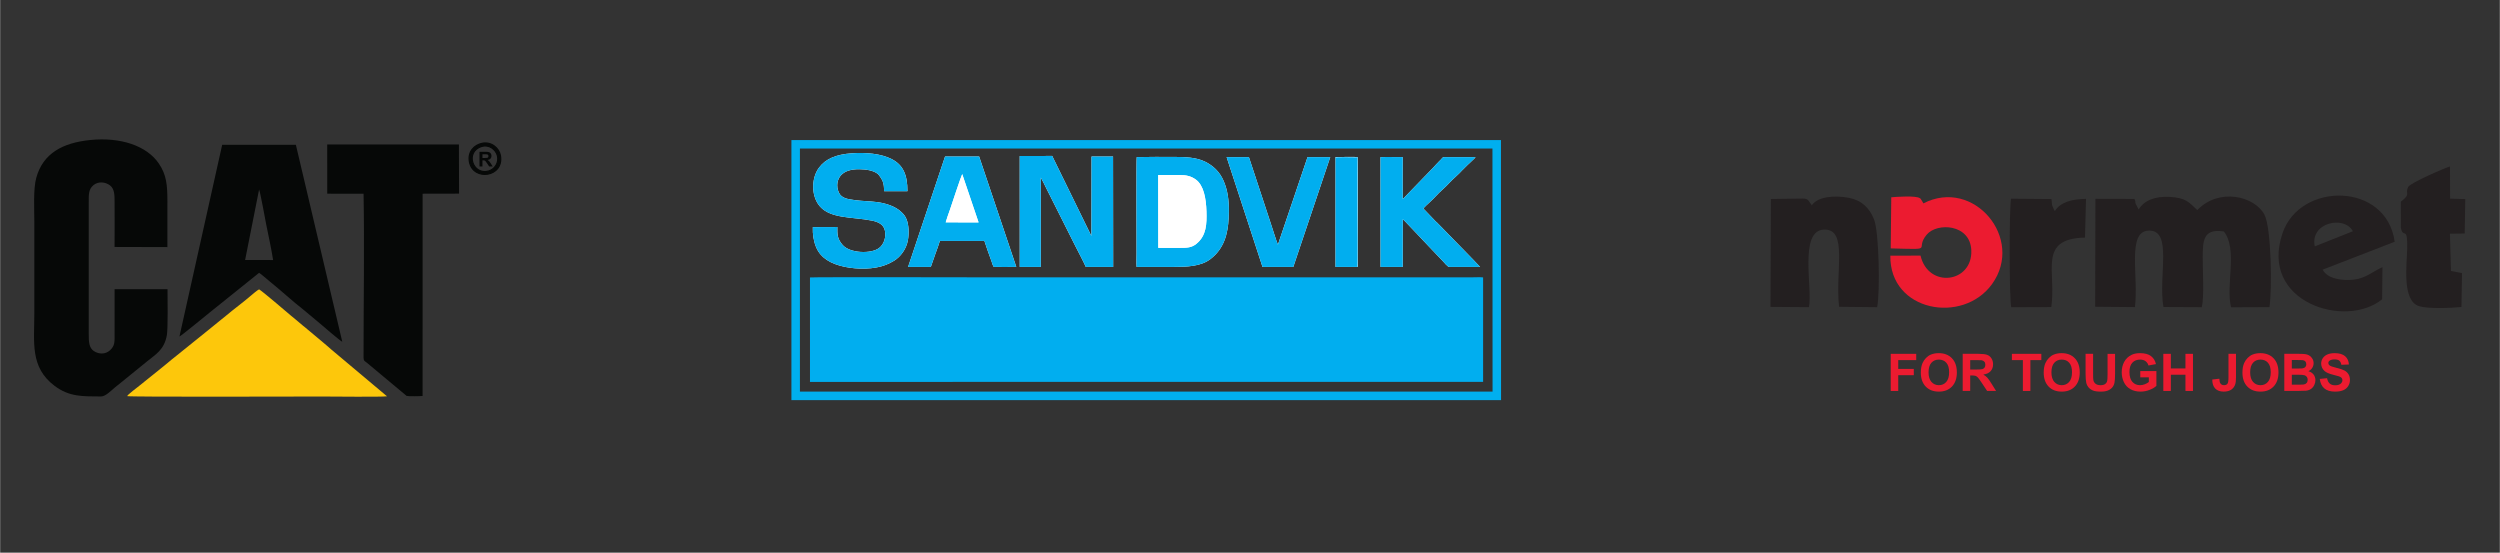 <?xml version="1.0" encoding="UTF-8"?>
<!DOCTYPE svg PUBLIC "-//W3C//DTD SVG 1.1//EN" "http://www.w3.org/Graphics/SVG/1.1/DTD/svg11.dtd">
<!-- Creator: CorelDRAW 2018 (64-Bit) -->
<svg xmlns="http://www.w3.org/2000/svg" xml:space="preserve" width="6.125in" height="1.354in" version="1.1" shape-rendering="geometricPrecision" text-rendering="geometricPrecision" image-rendering="optimizeQuality" fill-rule="evenodd" clip-rule="evenodd"
viewBox="0 0 6124.99 1354.17"
 xmlns:xlink="http://www.w3.org/1999/xlink">
 <rect x="0" y="0" width="6124.99" height="1354.17" fill="#333333" stroke="none"/>
 <defs>
   <clipPath id="id0">
    <path d="M-0 0l6125 0 0 1354.17 -6125 0 0 -1354.17z"/>
   </clipPath>
 </defs>
 <g id="Layer_x0020_1">
  <g>
  </g>
  <g clip-path="url(#id0)">
   <g>
    <g id="_1486207036288">
     <path fill="#060807" d="M410.07 708.63l-129.69 -0.04c0.06,36.11 0.01,71.96 0.01,107.8 0,20.96 1.31,30.67 -11.61,42.24 -10.84,9.71 -26.68,9.86 -39.2,1.57 -11.96,-7.92 -12.54,-22.77 -12.55,-41.52l0 -322.2c0,-19.79 -0.62,-32.64 11.43,-42.67 11.86,-9.89 28.97,-8.26 40.48,0.32 11.46,8.55 11.46,23.94 11.46,42.35 0,36.17 0.34,72.5 -0.07,108.65l129.43 0.34c0.02,-37.52 0.05,-74.97 0.05,-112.41 0,-39.5 -2.16,-64.81 -21.06,-92.48 -29.99,-43.92 -94.2,-64.86 -167.39,-57.6 -68.7,6.81 -116.24,33.14 -132.73,92.15 -7.86,28.14 -4.89,76.54 -4.89,108.2l0 225.08c0,70.33 -10.96,131.28 49.37,176.85 36.5,27.57 69.05,25.87 114.1,26.2 11.14,0.08 25.62,-15.17 34.34,-22.39 5.36,-4.43 10.59,-8.58 15.85,-12.74l62.38 -50.67c20.94,-17.23 42.37,-28.31 48.71,-64.47 2.8,-16.01 1.83,-91.66 1.59,-112.57z"/>
     <path fill="#060807" d="M801.48 474.62l88.98 0.02c2.3,131.57 -0.09,268.57 -0.06,401.26 0,8.48 2.8,8.73 7.82,12.66l97.74 81.56c3.48,1.22 34.34,0.86 39.13,0.11l0.06 -495.59 89.3 -0.19 -0.37 -120.39 -322.69 -0.02 0.08 120.59z"/>
     <path fill="#060807" d="M634.45 464.45c2.46,3.7 16.8,82.41 17.62,86.43 5.67,27.7 12.36,58.48 16.74,86.3l-68.6 -0.13 34.24 -172.6zm-195.16 360.13c4.56,-1.67 64.76,-51.33 73.89,-58.66l121.27 -97.41c4.74,2.58 20.01,16.28 26.18,21.2 25.88,20.68 57.02,49.58 82.65,69.28l43.57 36.41c4.35,3.8 45.21,39.02 51.47,42.09l-113.71 -482.66 -180.59 0.02 -104.72 469.74z"/>
     <path fill="#FDC70B" d="M311.28 970.64c4.72,2.36 414.29,0.97 478.55,0.97 25.21,0 143.42,1.42 158.09,-0.54l-137.06 -115.11c-5.73,-4.83 -13.09,-11.74 -19.04,-16.43l-39.19 -32.78c-2.96,-2.91 -6.7,-5.4 -10.06,-8.21 -3.64,-3.04 -6.37,-5.19 -9.91,-8.38 -5.59,-5.02 -13.09,-10.74 -19.35,-16.06 -11.17,-9.49 -71.44,-61.13 -78.85,-65.07 -3.44,1.24 -16.76,12.46 -20.68,15.9 -17.15,15.04 -42.31,33.26 -60.68,48.96l-20.21 16.31c-7.29,6.15 -13.79,11.12 -20.18,16.42l-81.01 65.26c-7.54,5.94 -13.61,10.76 -20.15,16.41 -3.41,2.95 -6.11,5.35 -10,8.26l-60.79 48.9c-4.95,4.32 -28.33,21.07 -29.47,25.2z"/>
     <path fill="#060807" stroke="#060807" stroke-width="3" stroke-miterlimit="2.613" d="M1179.41 359c18.93,-5.96 35.15,7.74 38.9,22.19 4.77,18.41 -7.49,33.96 -21.39,37.88 -39.35,11.11 -58.4,-47.22 -17.51,-60.07zm1.62 -7.85c-19.31,4 -36.01,20.57 -31.1,45.73 9.22,47.3 84.83,37.42 75.93,-15.44 -3.1,-18.4 -22.24,-34.97 -44.82,-30.3z"/>
     <path fill="#060807" fill-rule="nonzero" d="M1174.51 407.86l0 -35.91 15.27 0c3.83,0 6.63,0.32 8.37,0.97 1.74,0.64 3.13,1.79 4.18,3.43 1.05,1.66 1.57,3.54 1.57,5.66 0,2.7 -0.78,4.92 -2.36,6.68 -1.58,1.76 -3.94,2.86 -7.08,3.32 1.56,0.91 2.85,1.91 3.86,3.01 1.02,1.09 2.39,3.04 4.11,5.83l4.38 7 -8.67 0 -5.2 -7.84c-1.86,-2.78 -3.14,-4.54 -3.83,-5.27 -0.69,-0.72 -1.41,-1.22 -2.18,-1.49 -0.78,-0.27 -2,-0.4 -3.67,-0.4l-1.47 0 0 15 -7.27 0zm7.27 -20.71l5.37 0c3.48,0 5.64,-0.15 6.51,-0.44 0.86,-0.3 1.54,-0.8 2.03,-1.52 0.49,-0.72 0.73,-1.62 0.73,-2.7 0,-1.21 -0.32,-2.19 -0.97,-2.94 -0.64,-0.74 -1.56,-1.21 -2.72,-1.4 -0.59,-0.08 -2.36,-0.13 -5.29,-0.13l-5.66 0 0 9.13z"/>
    </g>
    <g id="_1486207064320">
     <path fill="#01AEEF" d="M1984.29 935.81l1649.37 -0.16 0 -255.93c-7.1,-0.87 -18.5,-0.2 -26.06,-0.2l-1211.15 0c-0.4,0 -406.72,-0.88 -412.18,0.33l0.02 255.96z"/>
     <polygon fill="none" stroke="#00AFEF" stroke-width="20.83" stroke-miterlimit="2.613" points="1949.25,969.98 1950.81,969.98 3661.87,969.98 3667.26,969.98 3666.98,353.62 1949.25,353.62 "/>
     <path fill="white" d="M3487.35 511.06l30.12 31.42c1.6,1.59 3.11,2.63 4.67,4.26 13.41,14.09 101.23,103.29 104.11,107.28l-75.44 0.02c-3.99,0 -12.48,-10.52 -15.16,-13.5l-35.2 -36.95c-8.94,-9.89 -18.8,-19.35 -28.24,-29.89l-28.35 -29.77c-2.97,-2.61 -4.35,-4.83 -7,-7l-0.12 117.11 -54.37 -0 -0.1 -268.97c12.33,-0.65 40.59,-0.11 54.54,-0.11 -0.02,33.31 -0.52,70.01 -0.04,102.9l75.15 -77.63c4.23,-4.33 7.97,-9.2 12.3,-13.26 2.78,-2.59 4.05,-3.84 6.39,-6.37 1.85,-2 3.76,-5.65 7.39,-5.65l76.89 0.03c-0.95,2.13 -0.17,0.93 -1.75,2.62 -0.64,0.69 -1.24,1.12 -1.97,1.83 -1.46,1.41 -2.44,2.36 -3.9,3.77 -6.5,6.28 -19.63,18.24 -24.35,23.55 -10.26,11.52 -21.94,20.38 -31.9,31.33 -10.14,11.16 -24.17,22.46 -31.94,31.28 -5.34,6.06 -10.17,10.28 -15.68,15.6 -3.38,3.26 -14.4,12.93 -16.06,16.1z"/>
     <path fill="white" d="M3168.59 654.06l-75.43 -0.02 -87.96 -269.02 54.63 -0.05 53.1 161.07c3.53,10.78 14.64,45.96 17.91,53.61l72.62 -214.61 55.7 -0.08 -90.58 269.1z"/>
     <path fill="white" d="M1991.22 556.54l60.08 -0.26c0,17.59 -0.53,28.65 13.17,44.18 17.94,20.34 69.72,22.04 89.06,7.38 12.59,-9.55 17.35,-27.25 14.52,-42.07 -3.02,-15.8 -16.03,-21.95 -32.2,-25.26 -47.52,-9.72 -107.1,-3.26 -131.75,-40.62 -17.28,-26.18 -15.24,-65.39 2.35,-89.02 16.45,-22.1 42.03,-32.32 79.69,-35.2 33.66,-2.57 72.6,0.57 99.11,14.53 26.86,14.14 38.02,37.48 37.86,78.33l-57.14 0c-0.17,-8.95 -0.66,-17.61 -3.88,-25.15 -2.19,-5.13 -8.46,-14.56 -11.58,-17.15 -10.33,-8.59 -29.13,-11.52 -45.83,-11.55 -19.24,-0.03 -33.58,3.9 -43.53,13.87 -9.77,9.78 -13.67,27.54 -5.83,43.75 6.59,13.63 21.17,15.67 39.32,18.14 17.97,2.44 35.69,2.43 53.43,4.69 21.7,2.76 45.94,10.33 60.98,25.22 5.5,5.44 8.87,9.47 12.02,17.37 5.69,14.28 6.05,34.97 3.21,50.92 -3.75,21.05 -17.54,40.71 -35.14,51 -6.57,3.84 -11.62,6.5 -19.25,9.48 -14.42,5.62 -32.18,8.53 -49.24,9.07 -33.55,1.07 -71.5,-5.63 -94.73,-21.04 -10.98,-7.28 -20.36,-16.81 -26.42,-31.05 -6.13,-14.41 -9,-32.1 -8.26,-49.55z"/>
     <path fill="white" d="M2549.91 654.04l-51.64 -0.02 -0.05 -271.68 79.59 -0.22 96.07 196.22 0.31 -194.77 52.76 -0.01 0.3 270.48 -67.06 -0c-5.18,-11.96 -20.67,-41.15 -27.53,-54.83l-55.11 -109.65c-4.65,-9.22 -9.01,-17.94 -13.7,-27.19 -4.46,-8.8 -9.12,-19.21 -13.88,-27.13l-0.07 218.8z"/>
     <path fill="white" d="M2784.63 654.04c-0.76,-10.37 -0.12,-23.13 -0.12,-33.76 0,-27.05 -0.8,-231.5 0.45,-235.33 30.13,-0.38 60.19,-0.78 90.33,-0.49 28.07,0.27 55.22,0.59 78.02,12.13 19.65,9.94 34.92,24.74 44.19,45.84 10.35,23.57 13.59,48.24 13.21,76.93 -0.54,40.46 -5.96,75.61 -32.21,103.9 -3.27,3.53 -7.64,7.27 -11.74,10.61 -23.68,19.3 -60.41,20.17 -92.11,20.17 -30,0 -60.01,0 -90.02,0z"/>
     <path fill="white" d="M2278.97 654.04l-54.26 -0.02 90.59 -270.53 83.52 0.07 91 270.37c-14.65,0.59 -38.78,0.1 -54.42,0.1 -2.44,0 -5.13,-10.58 -6.68,-14.92 -4.72,-13.2 -13.72,-37.52 -17.02,-48.75l-109.05 -0.02c-3.02,10.41 -7.65,21.72 -11.22,32.16l-9.94 28.43c-0.72,2.04 -0.59,3.1 -2.52,3.1z"/>
     <path fill="white" d="M3271.99 385.85c0.55,-1.6 -0.35,-1.18 5.53,-1.12 10.7,0.11 43.34,-0.63 48.8,0.22 1.18,4.2 0.4,230.35 0.43,265.39 0,3.38 0,2.87 -1.03,3.7l-53.71 -0.01 -0.01 -268.18z"/>
     <path fill="#01AEEF" d="M2549.98 435.24c4.76,7.92 9.42,18.33 13.88,27.13 4.69,9.24 9.06,17.96 13.7,27.19l55.11 109.65c6.86,13.68 22.35,42.87 27.53,54.83l67.06 0 -0.3 -270.48 -52.76 0.01 -0.31 194.77 -96.07 -196.22 -79.59 0.22 0.05 271.68 51.64 0.02 0.07 -218.8z"/>
     <path fill="#01AEEF" d="M1991.22 556.54c-0.74,17.44 2.13,35.14 8.26,49.55 6.06,14.24 15.44,23.78 26.42,31.05 23.24,15.41 61.19,22.11 94.73,21.04 17.06,-0.54 34.82,-3.45 49.24,-9.07 7.63,-2.98 12.68,-5.64 19.25,-9.48 17.61,-10.29 31.39,-29.94 35.14,-51 2.84,-15.95 2.48,-36.65 -3.21,-50.92 -3.15,-7.89 -6.52,-11.93 -12.02,-17.37 -15.04,-14.89 -39.28,-22.46 -60.98,-25.22 -17.74,-2.26 -35.46,-2.25 -53.43,-4.69 -18.15,-2.46 -32.73,-4.51 -39.32,-18.14 -7.83,-16.2 -3.93,-33.96 5.83,-43.75 9.95,-9.97 24.29,-13.9 43.53,-13.87 16.7,0.02 35.5,2.96 45.83,11.55 3.12,2.59 9.39,12.02 11.58,17.15 3.22,7.54 3.7,16.2 3.88,25.15l57.14 0c0.16,-40.85 -11,-64.19 -37.86,-78.33 -26.51,-13.96 -65.45,-17.1 -99.11,-14.53 -37.66,2.88 -63.24,13.09 -79.69,35.2 -17.58,23.63 -19.62,62.84 -2.35,89.02 24.65,37.36 84.23,30.89 131.75,40.62 16.17,3.31 29.17,9.45 32.2,25.26 2.83,14.83 -1.93,32.53 -14.52,42.07 -19.33,14.66 -71.12,12.96 -89.06,-7.38 -13.7,-15.53 -13.17,-26.59 -13.17,-44.18l-60.08 0.26z"/>
     <path fill="#01AEEF" d="M2837.81 607.3l-0.22 -178.43c17.41,0 34.58,0.01 51.75,0 17.37,-0.01 28.9,2.78 40.39,11.12 19.37,14.06 25.16,46.31 26.05,78.1 0.85,30.41 0.21,58.85 -24.4,79.1 -11.97,9.85 -23.03,10.11 -41.41,10.11 -17.39,0 -34.78,0 -52.17,0zm-53.17 46.74c30.01,0 60.02,0 90.02,0 31.7,0 68.43,-0.87 92.11,-20.17 4.09,-3.34 8.46,-7.07 11.74,-10.61 26.25,-28.29 31.68,-63.44 32.21,-103.9 0.38,-28.69 -2.86,-53.35 -13.21,-76.93 -9.27,-21.1 -24.54,-35.9 -44.19,-45.84 -22.8,-11.54 -49.94,-11.85 -78.02,-12.13 -30.14,-0.29 -60.2,0.11 -90.33,0.49 -1.25,3.82 -0.45,208.28 -0.45,235.33 0,10.63 -0.63,23.39 0.12,33.76z"/>
     <path fill="#01AEEF" d="M3487.35 511.06c1.66,-3.17 12.68,-12.84 16.06,-16.1 5.51,-5.31 10.34,-9.54 15.68,-15.6 7.77,-8.81 21.81,-20.11 31.94,-31.28 9.95,-10.95 21.63,-19.81 31.9,-31.33 4.72,-5.3 17.85,-17.26 24.35,-23.55 1.46,-1.41 2.43,-2.36 3.9,-3.77 0.74,-0.7 1.33,-1.14 1.97,-1.83 1.58,-1.69 0.8,-0.48 1.75,-2.62l-76.89 -0.03c-3.63,0 -5.54,3.65 -7.39,5.65 -2.34,2.53 -3.61,3.78 -6.39,6.37 -4.33,4.05 -8.07,8.92 -12.3,13.26l-75.15 77.63c-0.48,-32.89 0.02,-69.59 0.04,-102.9 -13.96,-0 -42.22,-0.54 -54.54,0.11l0.1 268.97 54.37 0 0.12 -117.11c2.65,2.17 4.03,4.38 7,7l28.35 29.77c9.43,10.54 19.3,19.99 28.24,29.89l35.2 36.95c2.68,2.98 11.17,13.5 15.16,13.5l75.44 -0.02c-2.88,-3.99 -90.7,-93.19 -104.11,-107.28 -1.56,-1.63 -3.07,-2.67 -4.67,-4.26l-30.12 -31.42z"/>
     <path fill="#01AEEF" d="M2316.86 544.79c2.53,-9.35 6.79,-20.36 10.03,-29.85 3.3,-9.65 28.56,-85.96 30.46,-88.3l40.09 118.35 -80.59 -0.2zm-37.89 109.25c1.93,0 1.8,-1.06 2.52,-3.1l9.94 -28.43c3.57,-10.44 8.2,-21.75 11.22,-32.16l109.05 0.02c3.3,11.23 12.31,35.54 17.02,48.75 1.55,4.34 4.24,14.92 6.68,14.92 15.65,0 39.78,0.49 54.42,-0.1l-91 -270.37 -83.52 -0.07 -90.59 270.53 54.26 0.02z"/>
     <path fill="#01AEEF" d="M3259.18 384.96l-55.7 0.08 -72.62 214.61c-3.28,-7.65 -14.39,-42.83 -17.91,-53.61l-53.1 -161.07 -54.63 0.05 87.96 269.02 75.43 0.02 90.58 -269.1z"/>
     <path fill="white" d="M2837.81 607.3c17.39,0 34.78,0 52.17,0 18.37,0 29.43,-0.26 41.41,-10.11 24.61,-20.25 25.25,-48.7 24.4,-79.1 -0.89,-31.79 -6.69,-64.04 -26.05,-78.1 -11.49,-8.35 -23.02,-11.13 -40.39,-11.12 -17.17,0.01 -34.35,0 -51.75,0l0.22 178.43z"/>
     <path fill="#01AEEF" d="M3325.72 654.04c1.13,-5.26 0.36,-125.24 0.36,-134.04 0,-44.87 0,-89.74 0,-134.61 -8.56,0 -49.1,-1.02 -54.08,0.46l0.01 268.18 53.71 0.01z"/>
     <path fill="white" d="M2316.86 544.79l80.59 0.2 -40.09 -118.35c-1.9,2.33 -27.17,78.64 -30.46,88.3 -3.24,9.5 -7.5,20.5 -10.03,29.85z"/>
     <path fill="#77D3F6" d="M3325.72 654.04c1.03,-0.83 1.03,-0.33 1.03,-3.7 -0.03,-35.04 0.75,-261.19 -0.43,-265.39 -5.45,-0.84 -38.09,-0.11 -48.8,-0.22 -5.88,-0.06 -4.98,-0.48 -5.53,1.12 4.98,-1.48 45.53,-0.46 54.08,-0.46 0,44.87 0,89.74 0,134.61 0,8.8 0.77,128.78 -0.36,134.04z"/>
    </g>
    <g id="_1486207054752">
     <path fill="#231F20" d="M5383.63 514.7c-20.83,-18.91 -26.42,-30.06 -68.28,-32.24 -35.46,-1.84 -62.11,8.47 -75.39,30.96l-7.5 -14.65c-1.74,-4.72 1.04,-3.08 -2.73,-11.35l-95.7 -0.23 -0.62 264.46 97.49 0.86c9.17,-76.98 -19.93,-185.07 33.07,-187.43 60.54,-2.7 23.49,110.69 36.74,187.18l94.05 0.43c6,-25.57 2.19,-88 2.2,-117.8 0.02,-44.32 -0.06,-75.73 51.83,-67.71 34.39,43.43 4.25,130.5 17.56,185.75l94.11 -0.42c6.78,-41.62 4.75,-194.31 -12.25,-226.47 -24.07,-45.53 -111.1,-66.73 -164.58,-11.33z"/>
     <path fill="#231F20" d="M4438.96 503.28c-0.8,-0.89 -1.47,-3.86 -1.79,-3.12l-7.4 -10.13c-5.99,-4.33 -9.93,-3.4 -20.34,-3.43l-70.7 0.96 -0.88 264.41 94.25 0.67c9.38,-45.91 -25.04,-187.77 36.84,-190.07 59.63,-2.23 26.88,102.37 37.07,189.18l93.19 0.95c7.45,-36.09 4.82,-183.76 -7.54,-214.98 -11.37,-28.71 -30.63,-47.08 -62.23,-53.09 -32.83,-6.24 -75.72,-3.78 -90.46,18.65z"/>
     <path fill="#231F20" d="M5671.54 603.71c-12.32,-58.72 72.61,-76.62 93.36,-37.11l-93.36 37.11zm165.03 129.62l0.82 -78.69c-23.27,10.09 -40.3,27.05 -69.95,30.51 -29.26,3.41 -65.77,-2.29 -76.4,-24.49l176.3 -68.28c-20.15,-146.65 -231.16,-147.35 -274.58,-21.76 -58.81,170.11 154.46,235.92 243.81,162.72z"/>
     <path fill="#EC1B30" d="M4632.46 608.65c112.26,2.78 56.48,4.18 88.27,-33.8 25.15,-30.04 106.69,-26.41 109.2,38.63 3.09,79.94 -105.34,94.13 -124.44,12.86l-73.98 0.1c-1.93,137.13 177.39,168.96 249.07,69.84 80.53,-111.35 -44.52,-261.75 -168.15,-197.92l-3.2 -5.8c-5.17,-7.09 -0.56,-3.48 -5.49,-6.98 -9.48,-6.72 -57.81,-3.37 -69.94,-2.13l-1.34 125.2z"/>
     <path fill="#231F20" d="M5882.37 493.93l0.06 64.34c5.96,28.69 16.77,-7.86 15.55,50.96 -0.82,39.73 -13.17,127.42 28.89,140.92 21.41,6.87 79.15,4.75 104.05,2.07l1.38 -83.11 -27.11 -5.13 -2.48 -91.34 36.17 -0.41 1.41 -84.41 -37.19 -1.07 -0.28 -78.82c-8.73,1.86 -97.95,40.22 -102.64,50.39 -8.11,17.57 7.23,15.5 -14.76,33.56 -0.67,0.55 -2.16,1.23 -3.06,2.07z"/>
     <path fill="#231F20" d="M4927.8 752.77l98.13 -0.32c12.74,-87.76 -33.89,-167.76 82.59,-170.3l2.48 -94.94c-34.71,0.78 -62.4,7.67 -76.49,30.03 -0.89,-1.06 -1.78,-4.24 -2.09,-3.59l-4.6 -11.04c-0.19,-0.73 -1.1,-12.45 -1.39,-14.9l-99.26 -0.82c-4.4,23.98 -4.52,245.77 0.63,265.87z"/>
     <polygon fill="#EC1B30" fill-rule="nonzero" points="4632.46,957.94 4632.46,867 4694.94,867 4694.94,882.37 4650.87,882.37 4650.87,903.96 4688.98,903.96 4688.98,919.33 4650.87,919.33 4650.87,957.94 "/>
     <path id="1" fill="#EC1B30" fill-rule="nonzero" d="M4706.22 913.02c0,-9.27 1.4,-17.06 4.17,-23.37 2.06,-4.64 4.89,-8.81 8.47,-12.49 3.58,-3.69 7.49,-6.41 11.75,-8.22 5.67,-2.39 12.21,-3.6 19.62,-3.6 13.42,0 24.13,4.17 32.2,12.49 8.04,8.34 12.07,19.92 12.07,34.76 0,14.71 -4,26.23 -11.98,34.53 -7.98,8.32 -18.67,12.46 -32.03,12.46 -13.53,0 -24.3,-4.13 -32.28,-12.4 -7.98,-8.26 -11.98,-19.65 -11.98,-34.17zm18.93 -0.61c0,10.31 2.39,18.12 7.15,23.45 4.76,5.31 10.82,7.98 18.14,7.98 7.35,0 13.36,-2.65 18.08,-7.92 4.7,-5.29 7.05,-13.21 7.05,-23.77 0,-10.43 -2.29,-18.22 -6.88,-23.35 -4.57,-5.15 -10.65,-7.7 -18.25,-7.7 -7.58,0 -13.7,2.6 -18.33,7.79 -4.64,5.21 -6.96,13.04 -6.96,23.52z"/>
     <path id="2" fill="#EC1B30" fill-rule="nonzero" d="M4808.83 957.94l0 -90.94 38.67 0c9.72,0 16.79,0.83 21.19,2.46 4.43,1.63 7.94,4.53 10.59,8.7 2.65,4.19 3.98,8.96 3.98,14.33 0,6.84 -1.99,12.47 -5.99,16.91 -4,4.44 -9.97,7.24 -17.93,8.41 3.96,2.31 7.22,4.85 9.78,7.62 2.58,2.78 6.05,7.71 10.41,14.78l11.09 17.74 -21.95 0 -13.17 -19.85c-4.72,-7.05 -7.96,-11.5 -9.72,-13.34 -1.74,-1.82 -3.58,-3.09 -5.53,-3.77 -1.97,-0.68 -5.06,-1.02 -9.29,-1.02l-3.72 0 0 37.98 -18.42 0zm18.42 -52.45l13.59 0c8.81,0 14.29,-0.38 16.49,-1.12 2.18,-0.74 3.92,-2.04 5.14,-3.85 1.25,-1.82 1.87,-4.11 1.87,-6.84 0,-3.07 -0.83,-5.52 -2.46,-7.43 -1.63,-1.88 -3.94,-3.07 -6.9,-3.56 -1.5,-0.21 -5.97,-0.32 -13.4,-0.32l-14.33 0 0 23.12z"/>
     <polygon id="3" fill="#EC1B30" fill-rule="nonzero" points="4956.28,957.94 4956.28,882.37 4929.36,882.37 4929.36,867 5001.5,867 5001.5,882.37 4974.7,882.37 4974.7,957.94 "/>
     <path id="4" fill="#EC1B30" fill-rule="nonzero" d="M5007.32 913.02c0,-9.27 1.4,-17.06 4.17,-23.37 2.06,-4.64 4.89,-8.81 8.47,-12.49 3.58,-3.69 7.49,-6.41 11.75,-8.22 5.67,-2.39 12.21,-3.6 19.62,-3.6 13.42,0 24.13,4.17 32.2,12.49 8.04,8.34 12.07,19.92 12.07,34.76 0,14.71 -4,26.23 -11.98,34.53 -7.98,8.32 -18.67,12.46 -32.03,12.46 -13.53,0 -24.3,-4.13 -32.28,-12.4 -7.98,-8.26 -11.98,-19.65 -11.98,-34.17zm18.93 -0.61c0,10.31 2.39,18.12 7.15,23.45 4.76,5.31 10.82,7.98 18.14,7.98 7.35,0 13.36,-2.65 18.08,-7.92 4.7,-5.29 7.05,-13.21 7.05,-23.77 0,-10.43 -2.29,-18.22 -6.88,-23.35 -4.57,-5.15 -10.65,-7.7 -18.25,-7.7 -7.58,0 -13.7,2.6 -18.33,7.79 -4.64,5.21 -6.96,13.04 -6.96,23.52z"/>
     <path id="5" fill="#EC1B30" fill-rule="nonzero" d="M5109.92 867l18.42 0 0 49.28c0,7.83 0.23,12.89 0.68,15.2 0.78,3.72 2.62,6.73 5.54,8.98 2.94,2.26 6.94,3.39 12.02,3.39 5.15,0 9.04,-1.06 11.67,-3.2 2.63,-2.14 4.19,-4.74 4.72,-7.85 0.53,-3.11 0.8,-8.26 0.8,-15.45l0 -50.34 18.42 0 0 47.82c0,10.92 -0.49,18.65 -1.48,23.16 -1,4.51 -2.82,8.32 -5.48,11.43 -2.65,3.11 -6.2,5.57 -10.65,7.41 -4.47,1.84 -10.27,2.77 -17.44,2.77 -8.66,0 -15.22,-0.99 -19.69,-3 -4.47,-2.01 -8,-4.61 -10.61,-7.83 -2.6,-3.22 -4.3,-6.56 -5.12,-10.1 -1.2,-5.21 -1.8,-12.91 -1.8,-23.09l0 -48.56z"/>
     <path id="6" fill="#EC1B30" fill-rule="nonzero" d="M5243.94 924.54l0 -15.37 39.5 0 0 36.28c-3.83,3.74 -9.4,7.03 -16.7,9.89 -7.28,2.83 -14.67,4.25 -22.16,4.25 -9.5,0 -17.78,-1.99 -24.85,-5.99 -7.05,-4 -12.36,-9.74 -15.92,-17.17 -3.56,-7.43 -5.33,-15.54 -5.33,-24.28 0,-9.48 1.99,-17.91 5.95,-25.3 3.98,-7.37 9.78,-13.04 17.42,-16.98 5.84,-3.03 13.08,-4.53 21.76,-4.53 11.28,0 20.11,2.37 26.46,7.11 6.33,4.76 10.42,11.3 12.24,19.69l-18.29 3.43c-1.27,-4.46 -3.69,-8 -7.22,-10.6 -3.51,-2.58 -7.92,-3.87 -13.21,-3.87 -8,0 -14.37,2.54 -19.09,7.64 -4.72,5.1 -7.09,12.66 -7.09,22.67 0,10.82 2.39,18.93 7.18,24.32 4.8,5.4 11.07,8.11 18.84,8.11 3.83,0 7.69,-0.76 11.54,-2.26 3.87,-1.5 7.18,-3.35 9.95,-5.5l0 -11.54 -20.95 0z"/>
     <polygon id="7" fill="#EC1B30" fill-rule="nonzero" points="5300.43,957.94 5300.43,867 5318.85,867 5318.85,902.81 5354.67,902.81 5354.67,867 5373.08,867 5373.08,957.94 5354.67,957.94 5354.67,918.19 5318.85,918.19 5318.85,957.94 "/>
     <path id="8" fill="#EC1B30" fill-rule="nonzero" d="M5460.08 867l18.41 0 0 57.62c0,7.54 -0.65,13.33 -1.99,17.4 -1.78,5.29 -5,9.55 -9.67,12.76 -4.66,3.2 -10.82,4.8 -18.48,4.8 -8.98,0 -15.87,-2.5 -20.7,-7.51 -4.85,-5.02 -7.28,-12.39 -7.33,-22.08l17.4 -2.03c0.21,5.19 0.95,8.85 2.26,10.98 1.97,3.26 4.95,4.89 8.98,4.89 4.04,0 6.92,-1.17 8.59,-3.51 1.67,-2.33 2.52,-7.18 2.52,-14.54l0 -58.78z"/>
     <path id="9" fill="#EC1B30" fill-rule="nonzero" d="M5494.27 913.02c0,-9.27 1.4,-17.06 4.17,-23.37 2.06,-4.64 4.89,-8.81 8.47,-12.49 3.58,-3.69 7.49,-6.41 11.75,-8.22 5.67,-2.39 12.21,-3.6 19.62,-3.6 13.42,0 24.13,4.17 32.2,12.49 8.04,8.34 12.07,19.92 12.07,34.76 0,14.71 -4,26.23 -11.98,34.53 -7.98,8.32 -18.67,12.46 -32.03,12.46 -13.53,0 -24.3,-4.13 -32.28,-12.4 -7.98,-8.26 -11.98,-19.65 -11.98,-34.17zm18.93 -0.61c0,10.31 2.39,18.12 7.15,23.45 4.76,5.31 10.82,7.98 18.14,7.98 7.35,0 13.36,-2.65 18.08,-7.92 4.7,-5.29 7.05,-13.21 7.05,-23.77 0,-10.43 -2.29,-18.22 -6.88,-23.35 -4.57,-5.15 -10.65,-7.7 -18.25,-7.7 -7.58,0 -13.7,2.6 -18.33,7.79 -4.64,5.21 -6.96,13.04 -6.96,23.52z"/>
     <path id="10" fill="#EC1B30" fill-rule="nonzero" d="M5596.87 867l36.37 0c7.22,0 12.57,0.3 16.11,0.89 3.56,0.61 6.71,1.86 9.5,3.74 2.8,1.91 5.12,4.43 6.98,7.58 1.86,3.15 2.8,6.71 2.8,10.63 0,4.24 -1.14,8.15 -3.43,11.69 -2.29,3.56 -5.4,6.2 -9.31,7.98 5.52,1.63 9.76,4.38 12.74,8.28 2.96,3.9 4.44,8.47 4.44,13.74 0,4.15 -0.95,8.17 -2.88,12.09 -1.93,3.92 -4.55,7.05 -7.9,9.4 -3.32,2.33 -7.43,3.77 -12.32,4.32 -3.05,0.32 -10.44,0.53 -22.14,0.61l-30.97 0 0 -90.94zm18.42 15.11l0 20.96 12.02 0c7.13,0 11.58,-0.11 13.31,-0.32 3.13,-0.36 5.61,-1.44 7.41,-3.24 1.8,-1.8 2.69,-4.15 2.69,-7.07 0,-2.82 -0.78,-5.08 -2.33,-6.84 -1.55,-1.76 -3.85,-2.81 -6.9,-3.18 -1.82,-0.21 -7.05,-0.31 -15.67,-0.31l-10.54 0zm0 36.07l0 24.39 17.02 0c6.6,0 10.81,-0.19 12.59,-0.55 2.73,-0.51 4.95,-1.72 6.67,-3.64 1.72,-1.95 2.58,-4.51 2.58,-7.75 0,-2.75 -0.65,-5.06 -1.99,-6.96 -1.31,-1.91 -3.24,-3.3 -5.74,-4.17 -2.5,-0.87 -7.94,-1.31 -16.3,-1.31l-14.84 0z"/>
     <path id="11" fill="#EC1B30" fill-rule="nonzero" d="M5683.76 928.47l17.91 -1.78c1.08,5.99 3.24,10.37 6.52,13.19 3.28,2.81 7.7,4.21 13.27,4.21 5.89,0 10.33,-1.25 13.31,-3.75 2.98,-2.5 4.49,-5.42 4.49,-8.76 0,-2.16 -0.64,-3.98 -1.89,-5.5 -1.25,-1.5 -3.45,-2.81 -6.58,-3.92 -2.14,-0.76 -7.01,-2.07 -14.63,-3.98 -9.8,-2.46 -16.68,-5.46 -20.64,-9.04 -5.57,-5.02 -8.34,-11.13 -8.34,-18.35 0,-4.63 1.31,-9 3.92,-13.04 2.63,-4.04 6.39,-7.11 11.32,-9.23 4.93,-2.12 10.86,-3.18 17.85,-3.18 11.37,0 19.94,2.52 25.68,7.58 5.76,5.06 8.76,11.79 9.06,20.24l-18.42 0.64c-0.78,-4.7 -2.45,-8.07 -5.02,-10.12 -2.56,-2.06 -6.41,-3.09 -11.54,-3.09 -5.29,0 -9.44,1.1 -12.43,3.3 -1.93,1.42 -2.9,3.3 -2.9,5.67 0,2.16 0.91,4 2.73,5.53 2.31,1.97 7.91,4 16.83,6.12 8.91,2.09 15.5,4.3 19.75,6.54 4.28,2.26 7.62,5.33 10.04,9.25 2.41,3.91 3.62,8.74 3.62,14.48 0,5.21 -1.44,10.1 -4.34,14.65 -2.9,4.55 -6.98,7.94 -12.28,10.14 -5.29,2.22 -11.9,3.32 -19.79,3.32 -11.5,0 -20.32,-2.65 -26.48,-7.96 -6.16,-5.29 -9.82,-13.02 -11.03,-23.16z"/>
    </g>
   </g>
  </g>
  <polygon fill="none" points="-0,0 6125,0 6125,1354.17 -0,1354.17 "/>
 </g>
</svg>
